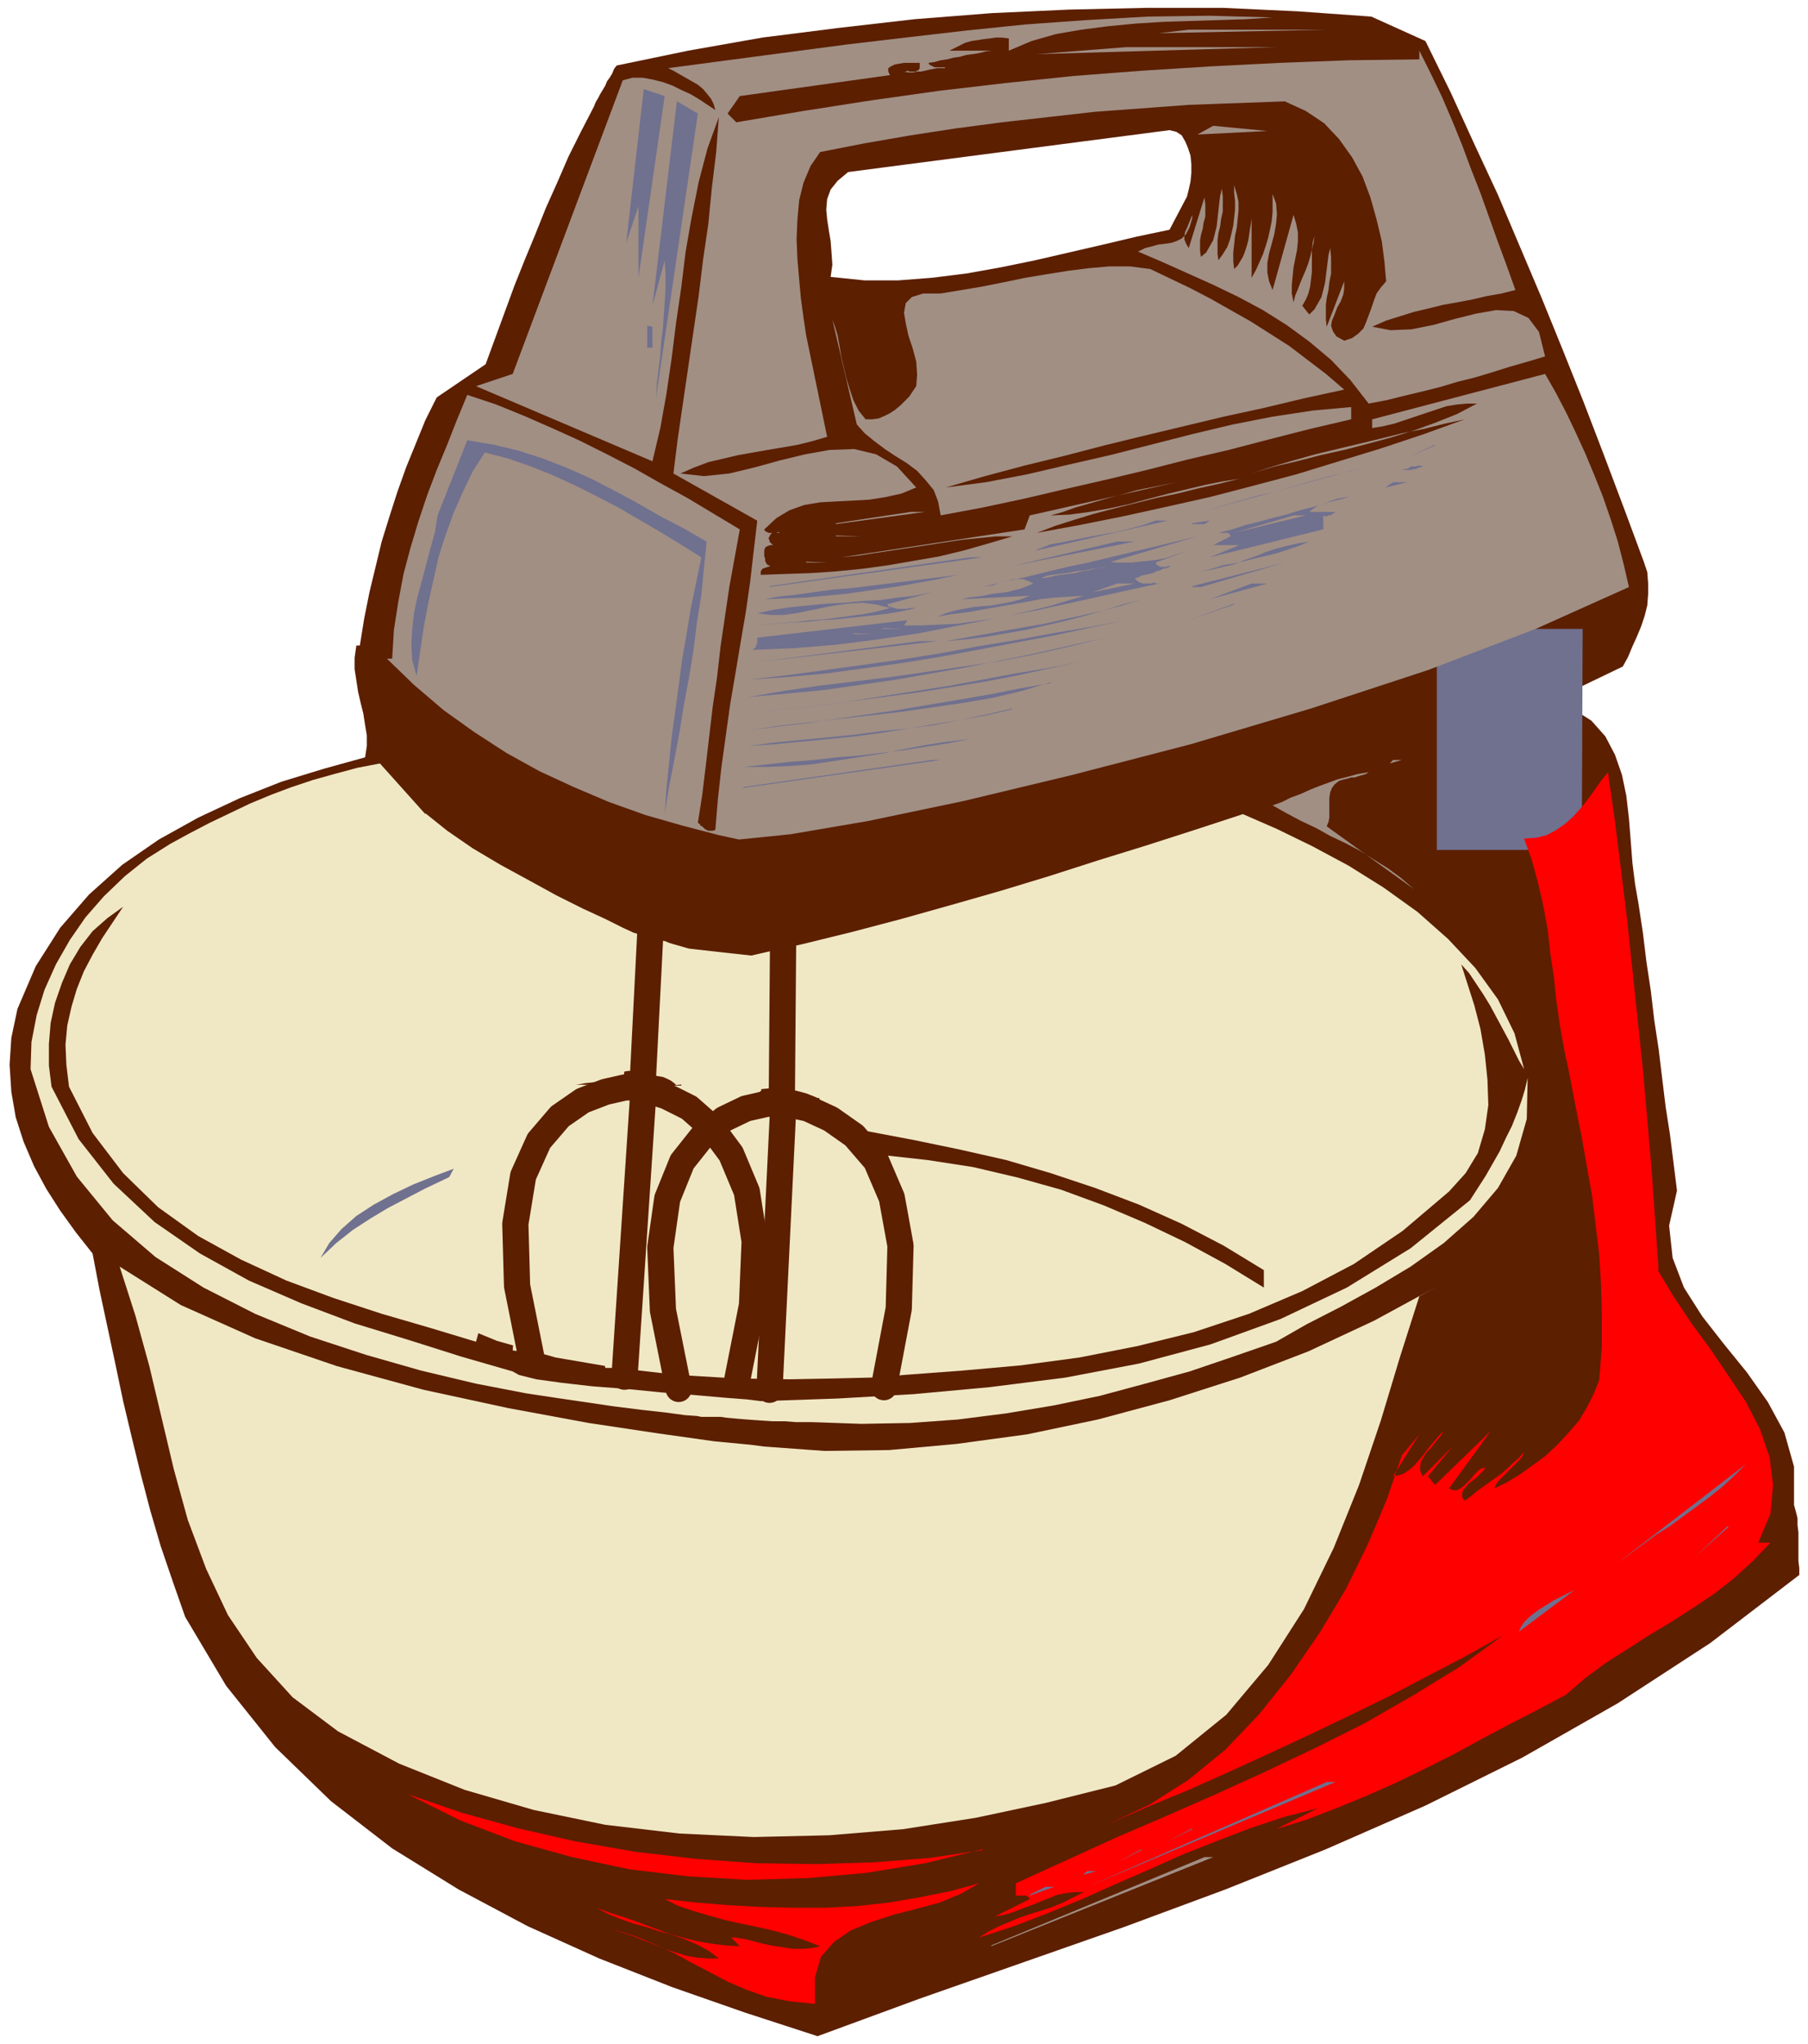 <svg xmlns="http://www.w3.org/2000/svg" fill-rule="evenodd" height="312" preserveAspectRatio="none" stroke-linecap="round" viewBox="0 0 2070 2340" width="276"><style>.pen1{stroke:none}.brush3{fill:#70708f}.brush4{fill:#a18f84}.brush5{fill:#f0e8c4}.brush6{fill:red}.pen2{stroke:#5c1f00;stroke-width:30;stroke-linejoin:round}</style><path class="pen1" fill-rule="nonzero" style="fill:#5c1f00" d="M2054 1722v-43l-11-39-19-35-24-34-26-32-25-32-21-33-13-34-4-37 9-40-4-32-4-32-5-32-4-33-4-33-5-33-4-34-5-33-4-33-5-33-4-23-3-24-2-26-2-25-3-26-5-24-8-23-11-21-16-18-22-14-3-1h-8l-3 1-4 1-3 2-2 1-2 2v1l1 1 28 20 3 8 2 9 1 10v9l-1 10-2 9-3 9-4 8-6 7-8 7-4 3-5 4-6 2-6 2h-13l-6-2-6-3-4-5-4-5-4-8-3-7-2-8-1-9v-16l1-9 2-8 3-9 4-8h-32l158-76 6-11 5-12 5-11 5-12 4-12 3-12 1-13v-12l-1-13-4-12-23-62-23-61-23-60-24-60-24-59-25-59-25-59-27-58-27-59-29-59-62-28-84-6-86-4h-87l-89 2-88 4-89 7-87 10-87 11-85 15-82 17-3 4-2 5-3 5-3 4-2 5-3 5-3 5-2 4-3 5-2 5 329 70 330-43 8 2 6 4 4 7 3 7 3 9 1 10v10l-1 10-2 9-2 8-20 38-38 8-38 9-39 9-39 9-39 8-39 7-40 5-39 3h-38l-39-4 2-14-1-14-1-13-2-12-2-13-1-11 1-12 4-11 8-10 12-10 38-5-329-70-15 29-14 28-13 30-13 29-12 30-12 29-12 30-11 30-11 30-11 30-56 38-13 26-11 27-11 27-10 28-9 28-9 29-7 29-7 29-6 30-5 31h-4l-2 14v13l2 13 2 13 3 13 3 12 2 13 2 12v12l-2 13-47 13-49 15-48 19-47 22-45 25-42 29-38 34-33 38-28 44-21 49-7 33-2 31 2 31 5 29 9 28 12 28 14 26 16 25 18 25 19 24 8 42 9 42 9 42 9 43 10 42 10 41 11 42 12 41 14 41 14 40 47 79 56 70 64 62 70 54 76 47 79 42 82 37 84 33 83 29 83 27 117-43 117-41 117-41 116-43 115-46 114-50 111-55 109-62 106-69 102-78v-8l-1-8v-33l-1-8v-8l-2-8-2-7z"/><path class="pen1 brush3" fill-rule="nonzero" d="m1811 973 1-253h-167v253h167z"/><path class="pen1 brush4" fill-rule="nonzero" d="m1457 20-31 2-31 1-32 1-31 1-32 2-31 3-31 4-29 5-28 8-26 11V44l-8-1h-7l-7 1-8 1-6 1-7 1-7 2-6 3-6 3-6 3h48l-7 1-8 2-7 1-7 1-7 2-7 1-8 2-7 1-7 2-7 1 1 2 2 1 2 1 2 1h11l2 1h-10l-5 1-5 1-4 1-5 1h-4l-5 1h-5l-5-1h2l2-1 2 1h7l2-1 2-1 1-2v-6h-18l-6 1-5 1-4 2-3 2v4l2 4-172 24-14 20 10 10 77-13 77-12 78-11 77-9 77-8 78-6 79-5 79-4 79-3 81-1V58l13 26 13 27 12 28 11 27 10 27 11 28 10 28 10 28 10 27 10 28-16 4-17 3-17 4-16 3-17 3-16 4-17 4-16 5-16 5-16 7 21 4 24-1 25-5 25-7 24-6 23-4 20 1 17 8 12 16 7 28-20 6-21 6-19 6-20 6-20 5-20 6-20 5-21 5-20 5-21 4-21-27-22-23-25-21-26-19-27-17-28-15-29-14-29-13-29-13-28-12 8-4 8-2 7-2 8-1 7-1 6-2 6-3 5-5 4-8 3-10v-14 10l-2 5-2 5-2 5-2 4-1 5v4l2 5 3 5 18-58 1 8v14l-2 7-1 7-2 7-1 6v13l1 6 6-5 4-7 4-7 2-8 2-8 1-9 1-9 1-9 1-8 2-8 1 9v17l-2 9-1 8-2 8-1 8v16l1 7 5-7 5-8 3-8 2-8 2-9 1-9 1-9v-10l-1-9v-9l3 10 2 9v10l-1 10-1 10-2 9-1 10-1 9v10l1 9 4-4 3-5 3-5 2-5 2-6 2-7 1-6 1-7 1-6 1-7v68l5-9 4-9 4-9 3-9 3-10 2-9 2-10 1-10v-21l4 11 1 12-1 11-2 12-3 11-3 11-2 11v11l2 10 4 10 24-86 3 10 2 10v10l-1 10-2 10-2 10-1 10-1 10v10l2 10 2-8 3-7 3-8 3-7 3-7 3-8 2-7 2-8 2-8 1-8-2 7-1 9v25l-1 9-1 8-2 8-3 7-4 7 8 10 6-6 4-7 4-7 2-8 2-8 1-8 1-8 1-8 1-8 2-8 1 10v19l-2 10-1 9-2 9-1 8v17l1 8 20-52v8l-1 7-3 8-4 7-3 8-3 7-1 6 2 6 4 6 9 5 9-3 7-5 6-6 3-7 3-8 3-8 3-9 3-8 5-7 6-7-2-23-3-23-6-25-7-25-9-24-12-22-15-21-17-18-21-14-24-11-55 2-55 2-54 4-54 4-53 6-53 6-53 7-52 8-52 9-51 10-11 16-8 19-5 20-2 22-1 23 1 23 2 23 2 22 3 22 3 20 24 116-17 5-16 4-17 3-18 3-17 3-17 3-17 4-17 4-16 6-16 7 27 3 29-3 29-7 29-8 29-7 28-5 28-1 25 6 24 14 22 24-17 7-18 4-19 3-19 1-19 1-18 1-18 3-17 6-15 9-14 13 1 2 2 1 2 1h9l2-1 2 1h2-11l-1 1-1 1-1 2-1 2v1l1 1v2l1 1 1 1 1 1 1 1h3-6l-3 1-2 1-1 1-1 3v7l1 2v3l1 2 1 2 2 1 2 1h17-17l-3 1-3 1-3 1-2 3v4l29-1 29-1 29-2 30-3 29-4 29-5 29-5 29-7 28-8 27-8h-19l-20 2-19 2-20 3-19 3-20 3-20 3-20 3-19 3-20 2 210-32 6-16 168-38-15 3-15 3-15 3-14 4-15 4-14 4-14 4-14 4-14 5-14 4 22-1 22-3 23-4 23-5 22-6 23-6 21-5 21-5 20-4 19-3-24 6-23 5-24 6-24 5-24 6-24 6-23 6-23 7-22 7-21 8 49-9 50-10 50-11 49-11 50-13 49-13 49-15 49-15 48-16 47-17-23 5-24 6-25 5-24 6-25 6-25 6-25 6-25 7-24 7-24 8 26-8 26-6 27-7 27-6 27-7 26-7 26-8 25-9 25-10 23-12h-12l-11 1-12 2-12 4-12 4-12 4-12 4-12 4-13 3-12 2v-10l198-52 12 21 12 23 11 23 11 24 10 24 10 25 9 26 8 25 7 27 6 26-107 48-123 47-134 44-138 41-135 35-125 30-110 23-88 15-59 6-23-5-42-11-42-12-42-15-40-17-39-18-38-21-37-24-35-25-34-29-31-30h6l2-33 5-32 6-32 8-30 9-30 10-30 11-29 12-29 11-28 12-29 33 11 32 13 32 14 31 14 32 16 31 16 30 17 31 17 30 18 30 18-6 33-6 33-5 34-5 34-4 35-5 34-4 34-4 34-4 33-5 32 2 1 1 2 2 1 2 2 1 1 2 1 2 1h5l3-1 3-36 4-36 5-36 5-36 6-35 6-36 6-35 5-35 4-35 4-34-96-54 5-40 6-41 6-41 6-41 6-41 5-41 6-41 4-41 5-41 3-40-13 36-10 38-8 40-7 40-5 41-6 41-5 40-6 41-7 39-9 38-202-86 42-14L713 92l11-3h12l11 2 12 3 11 4 10 5 11 5 10 6 9 6 9 6-2-7-3-6-4-5-5-6-6-5-7-4-7-4-7-4-7-4-6-3 68-9 68-9 68-9 68-8 69-8 68-7 70-5 70-4 71-1 72 2z"/><path class="pen1 brush4" fill-rule="nonzero" d="m1327 38 34-4h158l-192 4zm-140 24 102-8h172l-274 8zm-72 10h20-20z"/><path class="pen1 brush3" fill-rule="nonzero" d="M731 318v-82l-14 42 20-176 24 8-30 208zm20 138 1-17 2-16 2-16 1-16 2-15 1-15 1-15 1-16v-16l-1-16-14 52 28-234 24 14-48 326z"/><path class="pen1 brush4" fill-rule="nonzero" d="m1371 154 18-10 62 6-80 4zm-630 0-10 72 10-72zm798 292-46 10-46 11-46 10-46 11-46 11-45 11-46 12-45 11-45 12-45 13 46-6 47-9 47-11 48-11 47-12 47-12 46-11 46-9 46-7 44-4v14l-47 11-47 12-46 12-47 11-47 12-46 11-48 11-47 11-47 10-48 9-3-16-5-13-9-11-10-11-12-9-13-8-12-8-12-9-11-9-9-10-28-120 3 8 3 10 2 11 2 12 3 13 3 13 4 13 4 12 6 12 8 10h8l7-1 7-3 6-3 6-4 6-5 5-5 5-5 4-6 4-6 1-13-1-15-4-15-5-15-3-14-2-12 2-11 7-7 13-4h20l24-4 24-4 25-5 24-5 24-4 25-4 24-3 23-2h24l23 3 23 11 23 11 23 12 23 13 23 13 22 14 22 14 21 16 21 16 21 18zm14-124-6 28 6-28z"/><path class="pen1 brush3" fill-rule="nonzero" d="m741 373 6 1v24h-6v-24zm68 247-3 30-3 31-5 31-4 32-5 31-6 32-5 31-6 32-6 31-5 31 2-29 3-29 3-30 4-29 4-30 4-30 5-29 5-30 6-29 6-29-24-15-23-14-24-14-24-14-25-13-24-12-26-12-25-10-26-9-27-7-14 22-11 23-11 25-9 25-8 25-6 27-6 27-5 27-4 27-4 28-5-18-1-18 1-18 2-18 4-19 5-18 5-19 5-19 5-18 3-19 34-86 30 5 29 7 28 9 28 11 27 12 27 14 26 14 26 15 27 14 26 15zm834-111-32 15 32-14zm-268 77 21-6 21-6 21-6 21-5 21-6 21-6 22-6 21-5 21-6 22-6-212 58zm254-53-2 2h-2l-2 1-2 1h-3l-2 1h-11l2-1h3l2-1 2-1 2-1h5l2-1h3l3 1zm-62 15-164 48 164-48zm19 10 9-6h16l-24 6zm-33 8-6 2-5 1-6 1-5 1-6 2-5 2-6 2-5 2-5 3-5 4h34-4l-1 1-2 1-1 1-2 1h-2l-2 1h-2l-2-1v16l-130 32 34-14h-30l20-10-1-2-1-1-1-1h-11l16-4 15-5 16-4 15-4 16-4 16-5 16-4 16-5 16-4 16-5zm38 0-14 10 14-10z"/><path class="pen1 brush4" fill-rule="nonzero" d="m957 599 86-13h16l-102 14zm456 11 68-20h14l-82 20z"/><path class="pen1 brush3" fill-rule="nonzero" d="m1187 629 6-2 10-4 12-2 15-3 15-3 16-3 17-3 16-4 15-4 14-5h14l-150 34zm178-30 20-3-6 4h-14z"/><path class="pen1 brush4" fill-rule="nonzero" d="M915 606h28-28zm104 0h30-30zm-28 4h24-24zm-34 3 30 1h-30z"/><path class="pen1 brush3" fill-rule="nonzero" d="m1269 643 9 1h18l9-1 10-1 9-1 10-2 9-3 9-3 9-3-38 14 1 2 1 1 2 1 1 1h7l2-1h4l-4 2-5 1-4 2-4 1-4 2-4 1-5 1-4 1-4 2-4 1 2 2 2 2 3 1 2 1h10l3-1 3 1h3l-46 10-45 10-46 10-46 9-46 9-46 9-47 7-47 6-48 4-49 2 2-1 1-1 1-1 1-2v-1l1-2v-6l172-20-4 6h20l21-1 21-1 21-3 21-3 20-4 21-5 21-5 20-6 20-6-16 1-17 1-17 2-16 3-17 3-17 3-17 3-17 3-17 2-17 3 10-4 10-3 10-2 11-2 11-1 11-1 11-2 11-2 11-3 10-4-78 4 8-2 9-1 8-1 9-2 8-1 9-1 8-2 8-2 8-3 7-3-6-3-6-2h-11l-6 2-6 1-6 2-5 2-6 1-6 1 24-6 24-5 24-6 25-6 24-5 25-6 25-6 25-6 25-6 25-6-102 30z"/><path class="pen1 brush4" fill-rule="nonzero" d="M899 620h40-40z"/><path class="pen1 brush3" fill-rule="nonzero" d="m1159 648 120-28h20l-140 28zm340-28-12 5-12 4-12 4-12 3-13 3-12 3-13 3-13 2-12 4-13 3 13-2 12-3 13-3 12-5 12-4 12-5 12-4 12-3 13-3 13-2zm-618 51 230-33h14l-244 34z"/><path class="pen1 brush4" fill-rule="nonzero" d="m923 643 24 1h-24z"/><path class="pen1 brush3" fill-rule="nonzero" d="m1365 671 106-27-96 28h-10z"/><path class="pen1 brush4" fill-rule="nonzero" d="m1269 648-7 2-8 1-8 2-7 1-8 2-8 1-8 1-7 1-8 2-7 1 1-1 5-2 6-1 8-1 9-1 10-2 10-1 10-2 9-1 8-2z"/><path class="pen1 brush3" fill-rule="nonzero" d="m1097 658-23 5-22 4-22 4-21 3-21 3-21 3-22 2-22 2-24 1-24 1 16-3 19-2 21-3 22-3 24-2 24-3 25-3 24-3 24-3 23-3z"/><path class="pen1 brush4" fill-rule="nonzero" d="M1227 668h18-18zm24 10 28-10h20l-48 10z"/><path class="pen1 brush3" fill-rule="nonzero" d="m1385 686 48-18h18l-66 18zm-370 5 2 3 3 1 4 1 3 1h11l4-1h7l-18 4-18 3-19 2-18 2-18 2-18 1-19 2-18 1-18 1-18 2 15-2 15-1 16-1 15-2 16-1 15-2 15-2 15-2 15-3 15-4-16-4-16-2-15 1-16 2-15 3-15 3-14 3-15 2h-15l-15-2 19-4 20-3 20-2 21-2 20-1 20-2 21-1 20-3 19-2 20-4-52 14z"/><path class="pen1 brush4" fill-rule="nonzero" d="M1179 678h24-24z"/><path class="pen1 brush3" fill-rule="nonzero" d="m1307 686-22 6-22 7-21 6-23 6-22 5-22 5-23 4-23 4-23 3-23 2 22-4 23-4 22-4 23-4 23-4 22-5 23-5 22-5 22-6 22-7zm106 5-52 19 52-18zm-124 19-43 9-42 9-43 8-42 8-43 8-43 7-43 6-44 6-44 4-45 3 44-5 44-6 44-6 43-6 44-7 43-8 43-7 43-8 42-7 42-8zm100 6-52 18 52-18z"/><path class="pen1 brush4" fill-rule="nonzero" d="m1010 719 25 1h-24zm-33 6 24 1h-24zm-38 5h18-18z"/><path class="pen1 brush3" fill-rule="nonzero" d="m1265 730-40 9-40 9-39 8-40 8-40 7-40 7-41 6-42 6-42 4-44 4 40-7 41-6 41-5 41-5 42-6 41-6 41-6 41-8 40-9 40-10z"/><path class="pen1 brush4" fill-rule="nonzero" d="M899 734h20-20z"/><path class="pen1 brush3" fill-rule="nonzero" d="m867 758 186-24h20l-206 24zm368 0-37 8-37 8-37 7-37 6-38 6-38 5-38 5-39 5-38 4-39 4 38-4 38-4 39-5 38-6 39-6 38-6 38-7 37-7 37-6 36-7zm-32 23-33 10-34 8-35 6-35 5-35 5-35 4-35 4-35 4-35 4-34 5 32-4 34-4 34-5 35-5 35-5 35-6 36-6 35-6 35-7 35-6zm-44 30-30 7-29 6-30 6-30 4-31 5-30 4-30 3-31 3-31 3-30 2 30-4 31-3 31-3 30-3 30-4 31-3 30-5 30-5 29-5 30-7zm-48 35-26 3-26 4-26 5-25 5-26 4-26 4-26 4-27 2-26 1h-26l28-3 27-3 26-2 26-3 25-2 25-3 26-3 25-4 26-4 26-5zm-260 55 216-31h10l-226 32z"/><path class="pen1 brush4" fill-rule="nonzero" d="m1591 874 4-4h10l-14 4z"/><path class="pen1 brush5" fill-rule="nonzero" d="m487 931 25 20 29 20 32 19 33 18 31 17 30 15 26 12 20 10 13 6 5 2-18 174-11-3-11-2h-11l-10 1-11 2-10 2-11 4-9 4-9 5-9 5-19 23-13 25-8 27-6 29-3 29-2 30-1 29-3 29-4 27-7 26-53-16-55-16-55-18-54-20-52-24-49-27-46-33-40-39-35-46-27-53-3-25-1-23 2-22 5-22 6-20 8-20 10-19 11-19 12-18 12-18-18 13-17 15-14 18-12 20-9 21-8 23-5 23-2 24v25l3 24 31 60 40 51 47 44 52 36 56 31 60 26 61 23 62 19 60 19 59 17 7 4 20 5 29 4 35 4 39 3 40 4 38 3 34 3 26 2 16 2 88-3 87-5 87-8 87-11 84-16 82-22 80-29 76-36 73-45 68-55 9-14 9-14 8-14 8-14 7-15 7-14 6-15 5-14 4-13 3-13-1 47-12 42-21 37-28 33-34 30-38 27-40 24-40 22-39 20-35 20-49 17-50 17-51 14-52 14-53 11-54 9-55 7-55 4-56 1-57-2h-18l-13-1h-14l-15-1-14-1-12-1-11-1-7-1h-22l-5-1-14-1-22-3-27-3-32-4-34-5-34-5-33-5-31-6-26-5-63-15-63-18-64-21-63-26-59-30-55-35-49-42-41-50-32-57-21-66 1-31 6-31 9-29 13-29 16-28 18-26 21-24 24-23 25-20 27-17 22-12 23-12 23-11 23-11 24-10 24-9 24-8 25-7 26-7 26-5 52 58z"/><path class="pen1 brush4" fill-rule="nonzero" d="m1567 884-3 2-3 1-4 1-3 1-3 1h-4l-3 1-4 1-4 1-3 1-5 4-3 4-2 5-1 6v23l-1 5-2 5 100 72-15-13-15-11-16-10-16-10-17-9-17-8-16-9-17-8-17-9-16-9 11-4 10-5 11-4 11-5 10-4 11-4 11-4 12-3 11-3 12-2z"/><path class="pen1 brush6" fill-rule="nonzero" d="m1898 1454 18 30 20 30 22 30 21 31 20 30 16 31 11 32 4 32-3 33-14 33h14l-20 21-22 20-23 18-24 16-25 16-25 15-25 16-25 16-23 17-22 19-32 17-33 17-32 17-33 18-32 16-33 16-34 15-34 14-34 13-35 11 48-24-39 10-39 13-39 15-38 15-38 17-39 17-38 17-39 16-39 15-40 13 11-7 12-6 12-5 12-5 12-4 13-4 12-4 12-5 12-6 12-6h-10l-10 1-10 2-10 4-10 4-10 4-11 4-10 4-10 3-11 2 40-20-1-2-2-1-1-1h-12v-14l57-26 57-26 58-25 57-25 57-26 57-27 56-28 54-31 54-33 51-37-43 24-44 23-44 23-45 22-46 22-45 21-46 21-47 21-46 19-46 20 47-22 44-28 43-35 39-41 36-45 33-48 30-50 25-51 22-52 17-50 20-24-30 48 6-1 6-2 6-4 6-5 6-7 5-6 6-8 6-7 5-6 6-6-3 5-4 5-4 5-4 5-5 5-3 5-3 5-1 6v5l3 6 34-34-28 34 8 10 64-62-48 66 5 2h4l4-2 4-3 4-4 4-4 4-5 4-4 4-3 5-1-3 4-4 4-4 4-4 3-5 4-3 4-3 3-1 4v4l3 4 7-5 7-6 7-5 7-5 7-5 7-5 7-6 6-6 7-6 6-7-2 5-3 4-4 4-4 4-4 4-4 4-4 4-4 4-3 4-2 5 14-7 15-9 14-10 15-11 14-13 13-14 12-14 9-15 8-16 6-15 3-39v-36l-1-35-2-34-4-33-4-33-6-34-6-34-7-35-7-37-6-28-5-28-4-28-3-28-4-27-3-27-5-27-6-26-7-26-9-25 14-1 12-3 11-6 10-7 9-8 9-10 8-10 8-11 7-10 8-10 8 56 7 56 7 57 6 57 6 57 6 57 5 57 5 58 4 57 4 58z"/><path class="pen1 brush5" fill-rule="nonzero" d="m1745 1224-6-10-6-12-6-12-7-13-7-13-7-13-8-13-8-12-8-12-9-10 7 22 8 25 7 27 5 29 3 29 1 29-4 28-8 27-14 23-19 21-53 45-56 38-59 31-61 26-63 21-65 16-66 13-67 9-67 6-67 5-1-31 2-30 2-29 2-27v-27l-2-24-6-24-12-22-18-21-25-19h-24l55 2 54 6 52 8 51 12 50 14 49 18 47 20 46 22 46 25 44 27v-20l-46-28-48-25-49-22-50-19-51-17-51-15-53-12-53-11-53-10-54-9-3 3-2 4v14l1 4 2 3 1 3 1 2v1l-2-3-2-3-1-5-1-5v-11l1-5 2-5 3-3 4-2-4-6-1-17-1-19v-19l1-20 1-21v-40l-1-20-2-18-4-16h-3l-4 1-4 1-4 2-4 2-4 2-3 2-3 4-3 3-1 5 1 23 1 24-1 24-2 24-1 24-2 22-1 21v20l2 16 3 14-3-23-1-22v-23l1-23 2-22 1-23 1-22v-23l-1-22-4-23-3-1h-3l-2 1-3 1-2 2-2 2-2 2-1 3-1 2-1 2-4 168-8-6-9-4-8-3-8-3-8-2-9-1-9-2-10-2-11-2-11-4 9-157 72 8 57-13 57-14 57-15 57-16 56-16 56-17 56-18 55-17 56-18 55-18 39 17 41 20 41 22 40 25 39 28 35 31 31 33 26 36 19 39 11 41z"/><path class="pen1 brush4" fill-rule="nonzero" d="m1683 1070 32 34-32-34z"/><path class="pen1 brush5" fill-rule="nonzero" d="M768 1080v6l-1 13-1 18-1 20-1 23-1 22-1 20-1 16-1 11v4l-19-3 6-154h7l3 1h3l3 1 2 1 2 1h1l1 1zm-45 182 14-18v24l-14-6zm-10 0-86 6 3-4 6-3 7-3 8-1h20l11 1 10 1 11 1 10 2zm147 34-4-6-6-4-6-3-7-3-7-1-7-2-7-1-7-1-7-1-7-2v-10l8 1 7 2 7 2 7 3 6 4 7 4 6 4 6 4 6 5 6 5zm-105-10-1 3-2 3-1 3-1 2-1 3-1 3-1 3v10l-1-1h-5l-4 1h-10l-4-1-4-2-4-5-2-6v-8l2-5 4-4 4-3 6-1h11l6 2 5 1 4 2zm-128 10 24-10h28l-52 10zm48 260-88-10 16-220 8-5 9-5 9-4 9-3 10-3 10-3 10-2 10-2 10-2 11-1-6 26-5 25-3 26-3 25-1 26-1 25-1 26-1 27-1 27-2 27zm168-246-6-1-5 1-4 2-5 2-4 2-3 3-4 3-4 2-5 1-4 1v-30h5l4 1h5l5 1h4l5 2 4 1 4 2 4 3 4 4z"/><path class="pen1 brush3" fill-rule="nonzero" d="m569 1319-20 12-21 10-21 10-21 10-21 11-21 11-20 12-20 13-19 15-18 17 10-17 14-16 17-15 20-13 22-12 23-11 25-10 24-9 24-9 23-8z"/><path class="pen1 brush5" fill-rule="nonzero" d="m860 1330-27-4h24l4 4zm79 14 4-10 28 6-32 4zm-168 58 1-5 1-6 2-7 1-7 2-6 3-7 3-6 4-6 5-4 6-4-1 6-1 6-2 7-1 6-2 6-3 6-3 6-4 5-5 5-6 5zm38-38 10-14h24l-34 14zm66 0-8 2-8 4-7 4-8 6-8 5-7 4-8 4-7 2h-8l-7-3 7-3 7-5 7-6 8-6 8-6 8-5 8-3 8-1 8 2 7 5zm87 18-6 8-6 3h-5l-6-3-5-5-4-5-4-5-4-5-4-2h-3l5-4 4-2 4-1 3 1 3 2 3 2 3 3 4 3 4 3 5 3 1 1 1 1 1 1 1 1h6zm18-8-23-16h10l14 16zm-253 123-1 7v7l-1 6-1 6-1 7v13l-1 7v8l1 8h-30l-3-19v-39l2-20 2-21 3-20 2-21 2-21 2-21v-20l17 2 11 10 6 14 3 18v21l-3 20-3 19-3 15-3 11-1 4zm163-106v55l1 18v35l-1 18-2 19-3 18-4 20-78-4 1-4 1-2 1-3 1-3 1-2 1-3v-9l-1-6-1-7v-26l1-20 2-16 2-12 3-9 3-6 4-5 3-4 4-3 4-4 4-5 5-4 5-5 5-5 5-5 6-4 7-3 6-2 7-1h8zm49 59-10-24h4l6 24zm56 0h-4l7 8 4 9 3 11 1 13v27l-1 15-1 14v14l1 13-9-6-5-9-4-12-2-14-1-15-1-16-2-15-3-15-4-14-7-12 2-4 3-3 3-2 5-2 4-1h4l3 1 3 3 1 5v7zm-206-5-3 6-2 7v27l1 10 1 10v20l-2 8 2 10 1 9 2 7 1 5v5l-2 3-2 2-5 1h-7l-9-1-7-4-5-8-4-9-1-12v-14l1-14 2-14 3-14 3-13 4-12 10-24 18 10z"/><path class="pen1 brush5" fill-rule="nonzero" d="m875 1656 69 5 74-1 77-7 81-11 81-17 82-22 81-26 78-30 75-35 70-38-18 10-22 69-22 73-25 74-29 72-34 70-41 64-48 57-58 47-69 34-80 20-80 17-83 13-85 7-86 2-85-4-85-10-82-17-79-23-75-30-70-37-52-39-41-45-33-49-25-53-21-56-16-58-14-59-14-59-16-58-18-56 70 44 85 38 94 32 99 27 97 21 92 17 80 12 64 9 42 4 15 2z"/><path class="pen1 brush5" fill-rule="nonzero" d="M953 1469h-2 1l1 1 1 1 1 2 1 3 1 4v4l2 8 1 9 1 9 1 9v46l1 9-40-4v-34h1l1-2v-5l1-6v-16l1-10 1-11 2-11 3-11 20 6z"/><path class="pen1 brush3" fill-rule="nonzero" d="m1851 1790 148-114-13 13-14 13-15 12-15 11-15 11-15 11-16 10-15 11-15 11-15 11zm127-43-37 35 38-34zm-3 25-96 72 96-72zm-20 38-18 20 18-20zm-216 58 2-5 4-6 5-5 6-5 7-5 8-5 8-5 8-4 8-4 8-4-64 48zm-494 292 274-120h10l-284 120z"/><path class="pen1 brush6" fill-rule="nonzero" d="m1125 2117-66 16-67 11-67 6-69 2-68-4-67-8-66-14-65-18-63-24-60-30 61 21 65 18 66 15 69 12 69 8 69 5 68 1 66-2 64-5 61-9z"/><path class="pen1 brush3" fill-rule="nonzero" d="m1365 2093-28 15 28-14zm-58 24-28 15 28-14z"/><path class="pen1 brush4" fill-rule="nonzero" d="m1135 2227 244-101h10l-254 102z"/><path class="pen1 brush3" fill-rule="nonzero" d="m1241 2145 4-3h10l-14 4z"/><path class="pen1 brush6" fill-rule="nonzero" d="m1121 2156-21 12-24 10-26 7-27 7-25 8-24 10-19 13-15 17-7 24v30l-29-3-26-5-23-8-21-9-21-11-21-11-20-11-22-10-24-10-27-8 12 4 13 4 12 5 13 5 12 5 12 4 13 4 12 2 12 1h13l-12-9-13-7-14-6-14-5-15-4-15-5-15-4-14-5-15-6-13-7 16 6 16 5 17 6 16 6 16 6 17 5 16 4 17 3 16 2 17 1-10-10h4l7 1 10 2 11 3 13 3 13 2 13 2h12l10-1 9-2-18-7-18-6-18-5-18-4-19-4-18-4-18-5-17-5-18-6-16-8 36 4 36 3 37 2 37 1h38l37-2 36-4 35-6 35-7 33-9z"/><path class="pen1 brush3" fill-rule="nonzero" d="m1179 2169 18-9h10l-28 10z"/><path class="pen1 brush5" fill-rule="nonzero" d="m1075 1556-40 18-10 1-27 2-41 1-53 1-61-1-67-4-70-8-70-12-67-19-61-25-46-27-29-22-13-18-1-15 8-11 14-8 16-6 15-4 12-2h4l83-156 231 2 50 17 91 18 34 42h1l5 1 6 1 8 2 8 2 9 3 8 2 7 3 6 3 3 3 4 6 5 10 7 14 8 16 9 18 8 17 8 15 6 12 4 9 1 3-36 100z"/><path class="pen2" fill="none" d="m720 1244 6 1 15 3 22 7 26 13 25 22 23 31 18 43 9 57-3 73-18 91"/><path class="pen2" fill="none" d="m715 1576 22-332h-6l-16 1-22 5-26 10-26 18-24 28-18 40-9 55 2 71 18 90m270-301 6 1 16 2 23 5 26 12 27 19 25 29 18 42 10 55-2 72-17 90"/><path class="pen2" fill="none" d="m881 1591 16-329h-6l-15 2-22 5-25 12-25 20-23 29-17 42-8 56 3 72 18 90"/><path class="pen1 brush5" fill-rule="nonzero" d="m726 1068 63 18 58 11 39-9 60-9v2l1 4 2 7 1 8 2 9 2 10 2 8 2 8 1 5v6l1 9 2 13 1 16 2 16 2 17 1 15 2 12v9l1 3-34 1h-1l-2-1-5-2-5-2-7-2-8-2-9-1-10-1h-10l-11 1-10 1h-10l-9-1-8-1-8-1-6-2-5-1-3-2-3-1-32 3h-1l-2-2-4-3-4-2-7-3-7-3-9-2-10-1h-12l-12 2-12 2h-9l-6-2-5-3-2-4-2-4v-10h1l55-139z"/><path class="pen2" fill="none" d="m897 1025-2 247m-148-252-12 235"/></svg>
